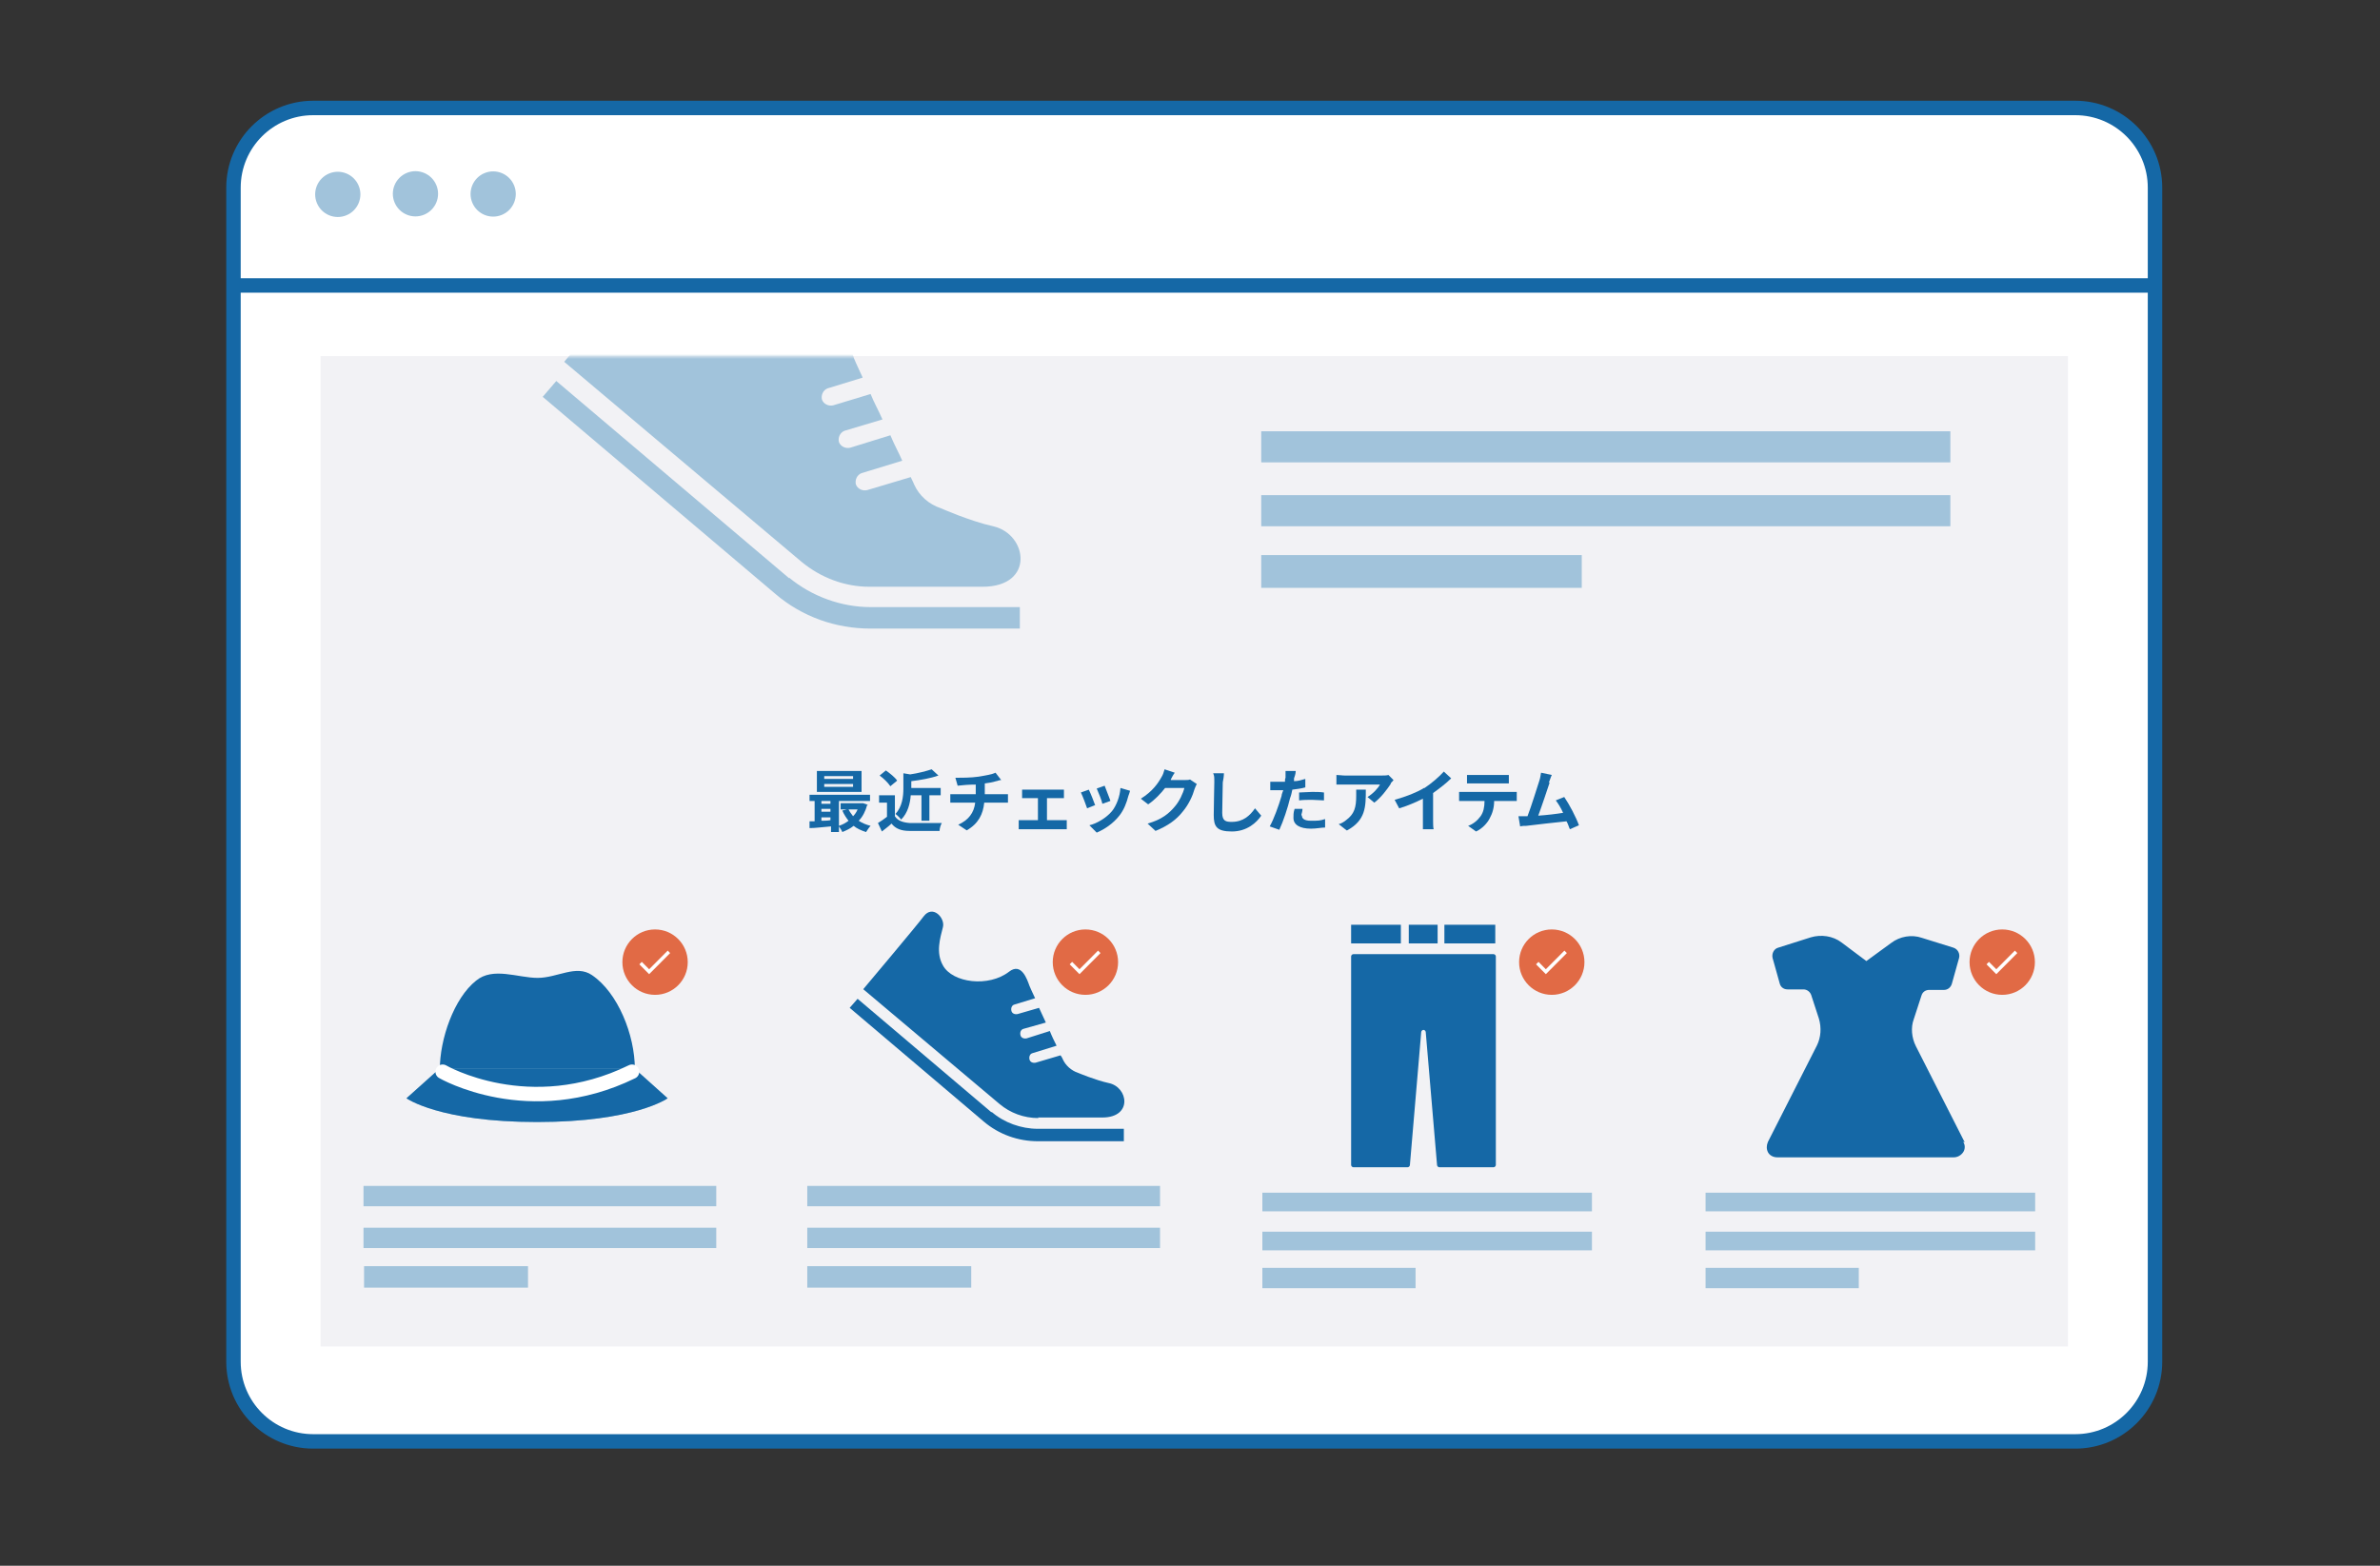 <svg width="494" height="325" viewBox="0 0 494 325" fill="none" xmlns="http://www.w3.org/2000/svg">
<rect x="0" y="0" width="494" height="325" fill="#333333" stroke="none"/>
<path d="M430.754 22.41H65.006C55.869 22.41 48.461 29.816 48.461 38.953V282.644C48.461 291.781 55.869 299.188 65.006 299.188H430.754C439.891 299.188 447.299 291.781 447.299 282.644V38.953C447.299 29.816 439.891 22.41 430.754 22.41Z" fill="white" stroke="#1568A6" stroke-width="3" stroke-miterlimit="10"/>
<path d="M48.931 59.251H447.299" stroke="#1568A6" stroke-width="3" stroke-miterlimit="10"/>
<path d="M71.915 44.68C74.308 43.684 75.44 40.937 74.444 38.544C73.448 36.151 70.7 35.019 68.307 36.015C65.914 37.011 64.781 39.758 65.778 42.151C66.774 44.544 69.521 45.676 71.915 44.68Z" fill="#A1C3DB"/>
<path d="M88.037 44.559C90.43 43.563 91.563 40.816 90.567 38.423C89.571 36.03 86.823 34.897 84.43 35.894C82.037 36.889 80.904 39.637 81.9 42.03C82.897 44.423 85.644 45.555 88.037 44.559Z" fill="#A1C3DB"/>
<path d="M104.169 44.6C106.562 43.604 107.695 40.857 106.699 38.464C105.702 36.071 102.955 34.939 100.562 35.935C98.168 36.931 97.036 39.678 98.032 42.071C99.028 44.464 101.776 45.596 104.169 44.6Z" fill="#A1C3DB"/>
<path d="M429.228 73.917H66.532V279.477H429.228V73.917Z" fill="#F2F2F5"/>
<path d="M330.429 247.563H262.02V251.435H330.429V247.563Z" fill="#A1C3DB"/>
<path d="M330.429 255.659H262.02V259.531H330.429V255.659Z" fill="#A1C3DB"/>
<path d="M293.819 263.168H262.02V267.392H293.819V263.168Z" fill="#A1C3DB"/>
<path d="M309.894 198.051H280.911C280.677 198.051 280.442 198.285 280.442 198.52V241.814C280.442 242.049 280.677 242.283 280.911 242.283H292.176C292.411 242.283 292.645 242.049 292.645 241.814L294.992 214.242C294.992 214.007 295.227 213.773 295.461 213.773C295.696 213.773 295.931 214.007 295.931 214.242L298.278 241.814C298.278 242.049 298.512 242.283 298.747 242.283H310.012C310.246 242.283 310.481 242.049 310.481 241.814V198.52C310.481 198.285 310.246 198.051 310.012 198.051H309.894Z" fill="#1568A6"/>
<path d="M298.395 191.949H292.41V195.821H298.395V191.949Z" fill="#1568A6"/>
<path d="M290.768 191.949H280.442V195.821H290.768V191.949Z" fill="#1568A6"/>
<path d="M310.364 191.949H299.803V195.821H310.364V191.949Z" fill="#1568A6"/>
<path d="M422.423 247.563H354.014V251.435H422.423V247.563Z" fill="#A1C3DB"/>
<path d="M422.423 255.659H354.014V259.531H422.423V255.659Z" fill="#A1C3DB"/>
<path d="M385.813 263.168H354.014V267.392H385.813V263.168Z" fill="#A1C3DB"/>
<path d="M407.809 237.123L397.65 217.128C396.794 215.417 396.58 213.279 397.222 211.568L398.826 206.649C399.04 205.901 399.681 205.473 400.43 205.473H403.531C404.28 205.473 404.921 204.938 405.135 204.19L406.632 198.844C406.846 197.988 406.418 197.026 405.456 196.705L398.933 194.674C396.794 193.925 394.335 194.353 392.517 195.743L387.384 199.485L382.251 195.636C380.433 194.246 377.973 193.925 375.835 194.567L369.098 196.705C368.242 196.919 367.708 197.881 367.922 198.844L369.419 204.19C369.633 204.938 370.274 205.366 371.023 205.366H374.338C375.086 205.366 375.728 205.901 375.942 206.542L377.546 211.461C378.08 213.279 377.973 215.31 377.118 217.021L366.959 237.016C366.638 237.765 366.638 238.513 366.959 239.155C367.28 239.796 368.028 240.224 368.884 240.224H405.563C406.311 240.224 407.06 239.796 407.488 239.155C407.915 238.513 407.915 237.658 407.488 237.016H407.595L407.809 237.123Z" fill="#1568A6"/>
<path d="M148.669 246.155H75.45V250.379H148.669V246.155Z" fill="#A1C3DB"/>
<path d="M148.669 254.837H75.45V259.061H148.669V254.837Z" fill="#A1C3DB"/>
<path d="M109.595 262.816H75.567V267.274H109.595V262.816Z" fill="#A1C3DB"/>
<path d="M91.408 221.868C91.408 221.868 99.387 224.215 111.59 224.215C123.793 224.215 131.772 221.868 131.772 221.868C131.772 214.828 128.252 206.029 122.855 202.392C119.569 200.162 115.697 202.978 111.59 202.978C107.483 202.978 102.32 200.632 98.8 203.565C94.224 207.202 91.29 215.65 91.29 221.985" fill="#1568A6"/>
<path d="M131.773 221.868L138.578 227.969C138.578 227.969 131.773 232.897 111.473 232.897C91.173 232.897 84.367 227.969 84.367 227.969L91.173 221.868" fill="#A1C3DB"/>
<path d="M131.773 221.868L138.578 227.969C138.578 227.969 131.773 232.897 111.473 232.897C91.173 232.897 84.367 227.969 84.367 227.969L91.173 221.868" fill="#1568A6"/>
<path d="M91.877 222.455C91.877 222.455 109.83 232.897 131.186 222.455" stroke="white" stroke-width="3" stroke-linecap="round" stroke-linejoin="round"/>
<path d="M240.781 246.155H167.561V250.379H240.781V246.155Z" fill="#A1C3DB"/>
<path d="M240.781 254.837H167.561V259.061H240.781V254.837Z" fill="#A1C3DB"/>
<path d="M201.59 262.816H167.561V267.274H201.59V262.816Z" fill="#A1C3DB"/>
<path d="M205.814 230.902L178.004 207.319L176.362 209.197L204.171 232.78C207.339 235.478 211.329 236.886 215.436 236.886H233.271V234.305H215.436C211.915 234.305 208.395 233.014 205.814 230.785V230.902Z" fill="#1568A6"/>
<path d="M215.436 231.958H228.812C235.149 231.958 234.21 225.623 230.103 224.801C227.404 224.215 223.767 222.689 223.767 222.689C222.359 222.22 221.185 221.164 220.599 219.874C220.599 219.874 220.481 219.522 220.129 219.052L214.966 220.578C214.38 220.695 213.793 220.46 213.676 219.874C213.558 219.287 213.793 218.7 214.38 218.583L219.308 217.058C218.839 216.119 218.369 215.18 217.9 214.007L213.089 215.532C212.502 215.65 211.916 215.415 211.798 214.828C211.681 214.242 211.916 213.655 212.502 213.538L217.078 212.247C216.609 211.191 216.14 210.253 215.67 209.197L211.211 210.487C210.625 210.605 210.038 210.37 209.921 209.783C209.803 209.197 210.038 208.61 210.625 208.493L214.849 207.202C214.262 205.912 213.793 204.973 213.676 204.621C213.206 203.33 212.033 199.693 209.451 201.688C205.227 204.973 197.717 204.034 195.723 200.397C194.197 197.699 195.136 194.765 195.723 192.419C196.192 190.541 193.611 187.726 191.733 190.189C190.442 191.949 179.178 205.325 179.178 205.325L207.457 229.143C209.686 231.02 212.502 232.076 215.553 232.076L215.436 231.958Z" fill="#1568A6"/>
<path d="M135.968 206.498C139.714 206.498 142.75 203.459 142.75 199.711C142.75 195.962 139.714 192.923 135.968 192.923C132.222 192.923 129.186 195.962 129.186 199.711C129.186 203.459 132.222 206.498 135.968 206.498Z" fill="#E16A45"/>
<path d="M134.738 201.185L133.212 199.652L132.703 200.163L134.738 202.207L139.099 197.827L138.59 197.316L134.738 201.185Z" fill="white"/>
<path d="M225.292 206.498C229.038 206.498 232.074 203.459 232.074 199.711C232.074 195.962 229.038 192.923 225.292 192.923C221.547 192.923 218.51 195.962 218.51 199.711C218.51 203.459 221.547 206.498 225.292 206.498Z" fill="#E16A45"/>
<path d="M224.063 201.185L222.537 199.652L222.028 200.163L224.063 202.207L228.423 197.827L227.914 197.316L224.063 201.185Z" fill="white"/>
<path d="M322.091 206.498C325.836 206.498 328.873 203.459 328.873 199.711C328.873 195.962 325.836 192.923 322.091 192.923C318.345 192.923 315.309 195.962 315.309 199.711C315.309 203.459 318.345 206.498 322.091 206.498Z" fill="#E16A45"/>
<path d="M320.861 201.185L319.335 199.652L318.826 200.163L320.861 202.207L325.221 197.827L324.713 197.316L320.861 201.185Z" fill="white"/>
<path d="M415.588 206.498C419.334 206.498 422.37 203.459 422.37 199.711C422.37 195.962 419.334 192.923 415.588 192.923C411.843 192.923 408.806 195.962 408.806 199.711C408.806 203.459 411.843 206.498 415.588 206.498Z" fill="#E16A45"/>
<path d="M414.359 201.185L412.832 199.652L412.324 200.163L414.359 202.207L418.719 197.827L418.21 197.316L414.359 201.185Z" fill="white"/>
<path d="M404.822 89.522H261.785V95.975H404.822V89.522Z" fill="#A1C3DB"/>
<path d="M404.822 102.78H261.785V109.233H404.822V102.78Z" fill="#A1C3DB"/>
<path d="M328.316 115.217H261.785V122.022H328.316V115.217Z" fill="#A1C3DB"/>
<mask id="mask0_6040_1015" style="mask-type:luminance" maskUnits="userSpaceOnUse" x="77" y="74" width="149" height="78">
<path d="M225.292 74H77.444V151.477H225.292V74Z" fill="white"/>
</mask>
<g mask="url(#mask0_6040_1015)">
<path d="M163.806 120.033L115.462 79.085L112.646 82.37L160.99 123.318C166.505 128.011 173.428 130.475 180.703 130.475H211.681V126.016H180.703C174.601 126.016 168.5 123.787 163.806 119.915V120.033Z" fill="#A1C3DB"/>
<path d="M180.703 121.792H203.936C214.849 121.792 213.324 110.881 206.166 109.238C201.355 108.182 195.253 105.484 195.253 105.484C192.789 104.663 190.794 102.903 189.738 100.556C189.738 100.556 189.504 99.969 189.034 99.031L179.999 101.729C179.06 101.964 178.004 101.495 177.652 100.556C177.418 99.617 177.887 98.561 178.826 98.209L187.274 95.628C186.57 93.986 185.631 92.343 184.81 90.348L176.479 92.93C175.54 93.164 174.484 92.695 174.132 91.756C173.897 90.818 174.367 89.762 175.305 89.41L183.167 87.063C182.346 85.186 181.407 83.543 180.703 81.783L172.959 84.13C172.02 84.365 170.964 83.895 170.612 82.957C170.377 82.018 170.847 80.962 171.785 80.61L179.06 78.381C178.004 76.034 177.183 74.392 177.066 73.805C176.244 71.459 174.249 65.24 169.79 68.76C162.515 74.509 149.373 72.867 145.971 66.531C143.389 61.72 144.914 56.675 145.971 52.569C146.792 49.401 142.333 44.356 139.047 48.697C136.701 51.747 117.105 75.096 117.105 75.096L166.388 116.63C170.377 119.915 175.305 121.792 180.468 121.792H180.586H180.703Z" fill="#A1C3DB"/>
</g>
<path d="M179.999 167.076C179.647 168.366 179.06 169.54 178.239 170.361C178.943 170.83 179.764 171.182 180.703 171.417C180.351 171.769 179.999 172.356 179.764 172.708C178.708 172.356 177.887 172.004 177.183 171.417C176.479 172.004 175.657 172.356 174.836 172.708C174.719 172.356 174.367 171.886 174.132 171.534V172.708H172.489V171.534C170.847 171.652 169.321 171.886 168.03 171.886V170.478C168.265 170.478 168.734 170.478 169.086 170.478V166.255H168.03V164.964H180.586V166.255H174.132V171.417C174.836 171.182 175.54 170.83 176.127 170.361C175.657 169.774 175.188 169.07 174.836 168.249L175.775 168.014H174.484V166.724H179.178L180.234 167.076H179.999ZM178.826 164.377H169.556V160.036H178.826V164.377ZM170.495 166.255V166.841H172.372V166.255H170.495ZM170.495 168.484H172.372V167.897H170.495V168.484ZM170.495 170.361C171.081 170.361 171.668 170.361 172.372 170.244V169.657H170.495V170.361ZM177.066 161.092H171.081V161.679H177.066V161.092ZM177.066 162.735H171.081V163.321H177.066V162.735ZM176.127 168.014C176.362 168.484 176.714 168.953 177.066 169.422C177.418 169.07 177.77 168.601 178.004 168.014H176.127Z" fill="#1568A6"/>
<path d="M185.749 169.422C186.335 170.361 187.391 170.713 188.8 170.83C190.442 170.83 193.61 170.83 195.488 170.83C195.253 171.182 195.019 172.004 195.019 172.473C193.376 172.473 190.442 172.473 188.8 172.473C187.039 172.473 185.866 172.004 185.045 170.948C184.458 171.534 183.754 172.004 183.05 172.59L182.229 170.83C182.815 170.478 183.519 170.009 184.106 169.54V166.606H182.463V165.081H185.749V169.54V169.422ZM184.81 163.204C184.341 162.5 183.402 161.561 182.581 160.975L183.871 159.919C184.693 160.505 185.749 161.327 186.218 162.031L184.927 163.087L184.81 163.204ZM189.034 165.081C188.917 166.724 188.448 168.718 187.039 170.126C186.805 169.774 186.218 169.188 185.866 168.953C187.274 167.428 187.509 165.316 187.509 163.673V160.505L188.917 160.74C190.56 160.505 192.32 160.036 193.376 159.684L194.784 160.975C193.141 161.561 191.029 161.913 189.152 162.148V163.556H195.253V165.081H192.906V170.361H191.264V165.081H189.034Z" fill="#1568A6"/>
<path d="M203.115 161.209C204.523 160.975 205.931 160.74 206.635 160.388L207.809 161.913C207.339 161.913 206.987 162.148 206.753 162.148C206.049 162.383 205.227 162.5 204.406 162.617V164.846H207.926C208.278 164.846 208.865 164.846 209.217 164.846V166.606C208.865 166.606 208.395 166.606 207.926 166.606H204.288C204.054 168.953 203.115 170.948 200.651 172.355L198.891 171.182C201.003 170.244 202.176 168.718 202.411 166.606H198.539C198.069 166.606 197.6 166.606 197.248 166.606V164.846C197.6 164.846 198.069 164.846 198.539 164.846H202.528V162.852C201.12 162.852 199.712 162.969 198.773 163.086L198.304 161.444C199.36 161.444 201.59 161.444 203.115 161.209Z" fill="#1568A6"/>
<path d="M213.323 163.908H219.777C220.129 163.908 220.481 163.908 220.833 163.908V165.668C220.481 165.668 220.012 165.668 219.777 165.668H217.313V170.244H220.364C220.716 170.244 221.185 170.244 221.42 170.244V172.121C221.068 172.121 220.599 172.121 220.364 172.121H212.619C212.267 172.121 211.798 172.121 211.446 172.121V170.244C211.798 170.244 212.267 170.244 212.619 170.244H215.436V165.668H213.206C212.854 165.668 212.385 165.668 212.15 165.668V163.908C212.502 163.908 212.971 163.908 213.206 163.908H213.323Z" fill="#1568A6"/>
<path d="M227.404 167.076L225.644 167.78C225.41 167.076 224.706 165.199 224.354 164.495L225.996 163.908C226.348 164.612 227.052 166.372 227.287 167.076H227.404ZM234.21 165.199C233.858 166.607 233.271 168.132 232.333 169.305C231.042 170.948 229.282 172.121 227.639 172.825L226.114 171.3C227.639 170.948 229.634 169.774 230.807 168.366C231.746 167.193 232.45 165.316 232.567 163.556L234.562 164.143C234.445 164.612 234.327 164.847 234.21 165.199ZM230.455 166.255L228.812 166.841C228.695 166.137 227.991 164.495 227.639 163.673L229.282 163.087C229.516 163.673 230.22 165.551 230.455 166.137V166.255Z" fill="#1568A6"/>
<path d="M243.011 161.913H245.827C246.296 161.913 246.765 161.913 247 161.796L248.408 162.735C248.291 162.969 248.056 163.439 247.939 163.791C247.587 165.081 246.765 166.958 245.475 168.484C244.184 170.126 242.424 171.417 239.842 172.473L238.2 170.948C241.133 170.126 242.658 168.836 243.832 167.428C244.771 166.372 245.592 164.612 245.827 163.556H241.837C240.898 164.729 239.725 166.02 238.317 166.958L236.792 165.785C239.256 164.26 240.429 162.5 241.133 161.209C241.368 160.857 241.602 160.153 241.72 159.684L243.832 160.388C243.48 160.857 243.128 161.561 243.011 161.796V161.913Z" fill="#1568A6"/>
<path d="M253.806 162.265C253.806 163.791 253.688 166.958 253.688 168.718C253.688 170.478 254.51 170.596 255.683 170.596C258.03 170.596 259.438 169.305 260.494 167.78L261.785 169.305C260.846 170.713 258.851 172.59 255.683 172.59C252.515 172.59 251.928 171.534 251.928 169.188C251.928 166.841 252.046 163.556 252.046 162.383C252.046 161.209 252.046 161.092 251.811 160.505H254.04C254.04 161.092 253.923 161.796 253.806 162.383V162.265Z" fill="#1568A6"/>
<path d="M268.591 161.561C268.591 161.679 268.591 161.913 268.591 162.148C269.412 162.148 270.116 161.913 270.937 161.679V163.439C270.116 163.673 269.177 163.791 268.239 163.908C268.121 164.495 268.004 165.081 267.769 165.668C267.3 167.662 266.361 170.478 265.54 172.238L263.545 171.534C264.366 170.126 265.422 167.193 266.009 165.199C266.009 164.847 266.244 164.377 266.361 164.025C266.009 164.025 265.774 164.025 265.422 164.025C264.718 164.025 264.249 164.025 263.662 164.025V162.265C264.366 162.265 264.836 162.265 265.422 162.265C266.009 162.265 266.244 162.265 266.713 162.265C266.713 161.913 266.713 161.679 266.83 161.444C266.83 160.975 266.83 160.388 266.83 160.036H268.943C268.943 160.623 268.708 161.209 268.591 161.561ZM270.233 169.305C270.233 169.892 270.703 170.361 272.111 170.361C273.519 170.361 273.988 170.361 275.044 170.009V171.769C274.223 171.769 273.284 172.004 272.111 172.004C269.764 172.004 268.473 171.182 268.473 169.774C268.473 168.366 268.591 168.484 268.708 167.897H270.351C270.351 168.484 270.116 168.953 270.116 169.188L270.233 169.305ZM272.345 164.377C273.167 164.377 273.988 164.377 274.81 164.495V166.137C274.105 166.137 273.167 166.02 272.345 166.02C271.524 166.02 270.468 166.02 269.647 166.137V164.495C270.468 164.495 271.407 164.377 272.345 164.377Z" fill="#1568A6"/>
<path d="M288.655 162.735C287.951 163.791 286.661 165.551 285.253 166.607L283.845 165.433C285.018 164.729 286.074 163.556 286.426 162.852H279.151C278.564 162.852 278.095 162.852 277.391 162.852V160.857C277.978 160.857 278.564 160.975 279.151 160.975H286.778C287.13 160.975 287.951 160.975 288.186 160.857L289.242 161.913C289.125 162.148 288.773 162.383 288.655 162.617V162.735ZM279.503 172.356L277.86 171.065C278.33 170.948 278.799 170.713 279.386 170.244C281.146 168.953 281.498 167.545 281.498 165.199C281.498 162.852 281.498 164.377 281.498 163.908H283.493C283.493 167.428 283.493 170.244 279.62 172.356H279.503Z" fill="#1568A6"/>
<path d="M295.696 163.556C297.104 162.617 298.747 161.209 299.686 160.153L301.211 161.561C300.155 162.617 298.747 163.673 297.456 164.612V170.244C297.456 170.83 297.456 171.769 297.573 172.121H295.344C295.344 171.769 295.344 170.948 295.344 170.244V165.785C293.936 166.489 292.059 167.31 290.416 167.78L289.477 166.02C291.941 165.316 294.053 164.494 295.579 163.556H295.696Z" fill="#1568A6"/>
<path d="M304.262 164.377H313.532C313.884 164.377 314.47 164.377 314.822 164.377V166.255C314.47 166.255 313.884 166.255 313.532 166.255H310.129C310.129 167.662 309.777 168.836 309.19 169.892C308.721 170.83 307.665 172.004 306.374 172.59L304.731 171.417C305.787 171.065 306.726 170.244 307.313 169.422C307.899 168.601 308.134 167.545 308.134 166.255H304.262C303.792 166.255 303.323 166.255 302.854 166.255V164.377C303.323 164.377 303.792 164.377 304.262 164.377ZM306.022 160.857H311.654C312.124 160.857 312.71 160.857 313.18 160.857V162.617C312.71 162.617 312.124 162.617 311.654 162.617H306.022C305.553 162.617 304.966 162.617 304.497 162.617V160.857C304.966 160.857 305.553 160.857 306.022 160.857Z" fill="#1568A6"/>
<path d="M321.628 162.5C321.159 163.908 319.985 167.428 319.281 169.305C321.041 169.188 323.036 168.953 324.444 168.718C323.975 167.662 323.388 166.724 322.919 166.137L324.679 165.433C325.735 166.958 327.143 169.657 327.73 171.299L325.852 172.121C325.618 171.651 325.5 171.065 325.148 170.478C322.919 170.713 318.577 171.182 316.817 171.417C316.465 171.417 315.996 171.417 315.526 171.534L315.174 169.422C315.644 169.422 316.23 169.422 316.7 169.422C316.7 169.422 316.934 169.422 317.052 169.422C317.873 167.31 319.047 163.438 319.516 162.031C319.751 161.327 319.751 160.857 319.868 160.388L322.097 160.857C321.863 161.327 321.745 161.796 321.511 162.383L321.628 162.5Z" fill="#1568A6"/>
</svg>
